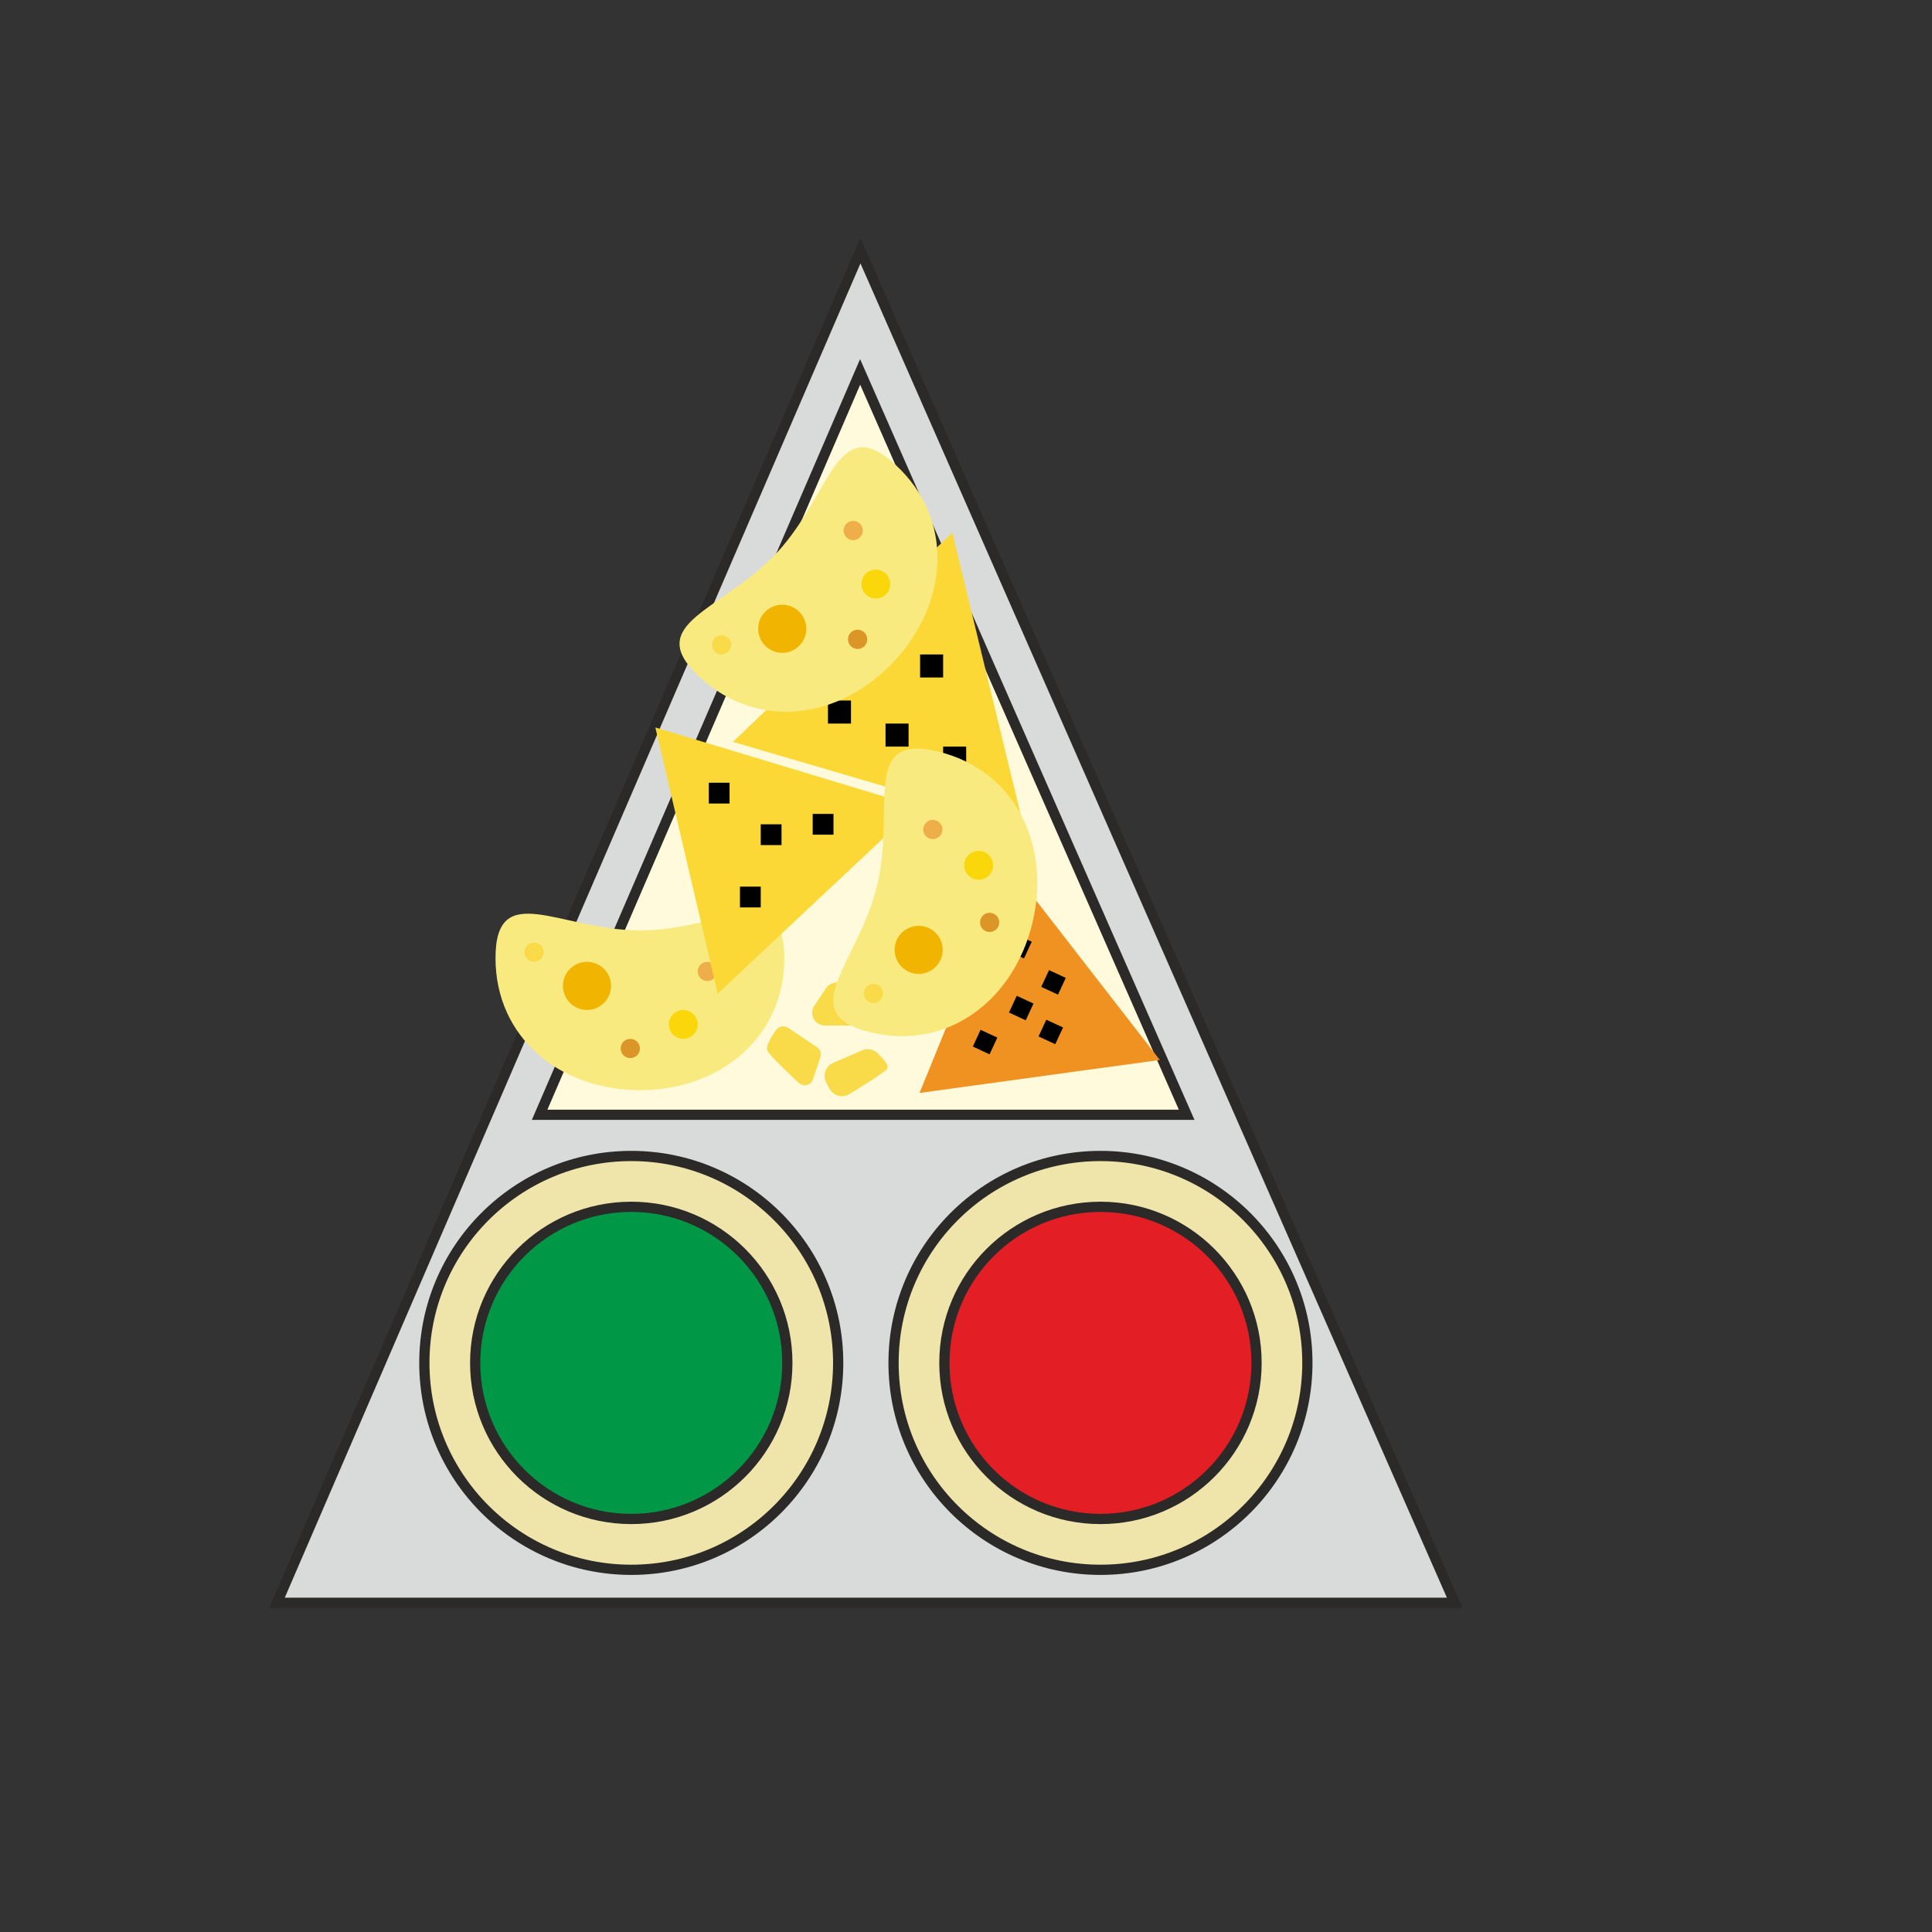 <?xml version="1.0" encoding="UTF-8"?>
<!DOCTYPE svg PUBLIC "-//W3C//DTD SVG 1.1//EN" "http://www.w3.org/Graphics/SVG/1.1/DTD/svg11.dtd">
<!-- Creator: CorelDRAW 2017 -->
<svg xmlns="http://www.w3.org/2000/svg" xml:space="preserve" width="300mm" height="300mm" version="1.1" style="shape-rendering:geometricPrecision; text-rendering:geometricPrecision; image-rendering:optimizeQuality; fill-rule:evenodd; clip-rule:evenodd"
viewBox="0 0 300000 300000"
 xmlns:xlink="http://www.w3.org/1999/xlink">
 <rect x="0" y="0" width="300000" height="300000" fill="#333333" stroke="none"/>
 <defs>
  <style type="text/css">
   <![CDATA[
    .str0 {stroke:#2B2A29;stroke-width:1587.5;stroke-miterlimit:22.926}
    .fil0 {fill:#D9DADA}
    .fil4 {fill:#E31E24}
    .fil3 {fill:#009846}
    .fil12 {fill:black}
    .fil9 {fill:#DC9628}
    .fil8 {fill:#EEAF4B}
    .fil1 {fill:#EFE5AB}
    .fil13 {fill:#F09221}
    .fil6 {fill:#F1B501}
    .fil7 {fill:#F9D70B}
    .fil10 {fill:#F9DA49}
    .fil5 {fill:#F9EA80}
    .fil11 {fill:#FBD836}
    .fil2 {fill:#FFFADB}
   ]]>
  </style>
 </defs>
 <g id="Layer_x0020_1">
  <polygon class="fil0 str0" points="133604.4,38909.8 43011.1,248883.1 225891.1,248883.1 "/>
  <circle class="fil1 str0" cx="98022.4" cy="211629.7" r="32129.4"/>
  <circle class="fil1 str0" cx="170879.7" cy="211629.7" r="32129.4"/>
  <polygon class="fil2 str0" points="133562.5,57748.6 83791.3,173106.3 184264.1,173106.3 "/>
  <circle class="fil3 str0" cx="98022.4" cy="211629.7" r="24235.7"/>
  <circle class="fil4 str0" cx="170879.8" cy="211629.7" r="24235.7"/>
  <g id="_2139625453744">
   <path class="fil5" d="M121789.8 148767.5c0,12383.6 -10039.6,20514.4 -22423.3,20514.4 -12383.7,0 -22423.4,-8130.7 -22423.4,-20514.4 0,-12383.7 10039.7,-4293.3 22423.4,-4293.3 12383.7,0 22423.3,-8090.4 22423.3,4293.3z"/>
   <circle class="fil6" cx="91144.6" cy="153089.2" r="3737.2"/>
   <circle class="fil7" cx="106093.5" cy="159068.8" r="2242.3"/>
   <circle class="fil8" cx="109830.7" cy="150846.9" r="1494.9"/>
   <circle class="fil9" cx="97871.6" cy="162806" r="1494.9"/>
   <circle class="fil10" cx="82922.7" cy="147857.1" r="1494.9"/>
  </g>
  <g id="_2139625453616">
  </g>
  <g id="_2139625453328">
  </g>
  <g id="_2139625453072">
  </g>
  <g id="_2139625452464">
  </g>
  <g id="_2139625450256">
  </g>
  <g id="_2139625451728">
  </g>
  <g id="_2139625450384">
  </g>
  <g id="_2139625450000">
  </g>
  <g id="_2139625449936">
  </g>
  <g id="_2139625451440">
  </g>
  <g id="_2139625448624">
  </g>
  <g id="_2139625447952">
  </g>
  <g id="_2139625449104">
  </g>
  <g id="_2139625449680">
  </g>
  <g id="_2139625447856">
  </g>
  <path class="fil10" d="M122356.2 159598c-611.3,-406.1 -1427.8,-252.2 -1855.3,344.2 -737.4,1034.4 -1673.5,2554.1 -1335.8,3227.4 356.9,711.8 3088.5,3325.8 4871,4988.7 720.3,671.1 1893.7,371.9 2203.7,-562.1l1149.9 -3447.7c192.3,-579.2 -25.7,-1214 -532.2,-1551.7l-4501.3 -2998.8z"/>
  <path class="fil10" d="M133859.8 163099.8c795.1,-344.1 1718.4,-190.2 2353.2,397.6 889.1,822.8 1932.2,1962.1 1534.7,2479.3 -431.8,560 -3689.2,2588.4 -5882.1,3922.1 -1087.9,660.5 -2500.7,258.7 -3082.1,-874.1l-498 -968.3c-577.1,-1126.4 -83.4,-2505 1077.2,-3009.4l4497.1 -1947.2z"/>
  <path class="fil10" d="M131724.8 159242.3l-3646.4 0c-1575.2,0 -2515.7,-1754.8 -1641.5,-3067.2l1808.2 -2712.3c271.5,-408.2 686.1,-701.1 1162.8,-818.6l3650.6 -912.7c1635.1,-408.2 2996.6,1288.8 2242.1,2795.7l-1812.5 3625c-333.4,669 -1015.2,1090.1 -1763.3,1090.1z"/>
  <g id="_2139625447312">
   <polygon class="fil11" points="140346.6,89878.7 147880.7,82723.4 153415.5,105578.3 158971.4,128454.2 136390.2,121825 113808.9,115195.8 130834.3,98949.1 134411.9,95539.8 "/>
   <rect class="fil12" x="128561.4" y="108777.1" width="3577.6" height="3577.6"/>
   <rect class="fil12" x="137505.6" y="112354.7" width="3577.6" height="3577.6"/>
   <rect class="fil12" x="142872" y="101621.8" width="3577.6" height="3577.6"/>
   <rect class="fil12" x="146449.7" y="115932.4" width="3577.6" height="3577.6"/>
  </g>
  <g id="_2139625444400">
   <polygon class="fil11" points="122075.8,119092.8 142405.3,125242.9 126916.2,139764 111446,154285.1 106605.7,133613.9 101765.3,112961.7 "/>
   <rect class="fil12" x="110060.3" y="121541.5" width="3226.9" height="3226.9"/>
   <rect class="fil12" x="118127.6" y="127995.3" width="3226.9" height="3226.9"/>
   <rect class="fil12" x="126194.9" y="126381.8" width="3226.9" height="3226.9"/>
   <rect class="fil12" x="114900.7" y="137676" width="3226.9" height="3226.9"/>
  </g>
  <g id="_2139625441904">
   <polygon class="fil13" points="167690.4,166286.6 161437.3,167149.4 142782.7,169712.5 149892.5,152268.5 157002.5,134824.5 168547.2,149705.4 180091.9,164586.4 176376.3,165106.1 "/>
   <rect class="fil12" transform="matrix(0.261 0.121 -0.121 0.261 157608 145026)" width="9958.6" height="9958.6"/>
   <rect class="fil12" transform="matrix(0.261 0.121 -0.121 0.261 157880 154627)" width="9958.6" height="9958.6"/>
   <rect class="fil12" transform="matrix(0.261 0.121 -0.121 0.261 162469 158341)" width="9958.6" height="9958.6"/>
   <rect class="fil12" transform="matrix(0.261 0.121 -0.121 0.261 152264 159911)" width="9958.6" height="9958.6"/>
   <rect class="fil12" transform="matrix(0.261 0.121 -0.121 0.261 162891 150642)" width="9958.6" height="9958.6"/>
  </g>
  <g id="_2139625442768">
  </g>
  <g id="_2139625442288">
  </g>
  <g id="_2139625442864">
  </g>
  <g id="_2139625440144">
  </g>
  <g id="_2139625441584">
  </g>
  <g id="_2139625440624">
  </g>
  <g id="_2139625440048">
  </g>
  <g id="_2139625441392">
  </g>
  <g id="_2139625439664">
  </g>
  <g id="_2139625440368">
  </g>
  <g id="_2139625439280">
  </g>
  <g id="_2139625437968">
  </g>
  <g id="_2139625439056">
  </g>
  <g id="_2139625438768">
  </g>
  <g id="_2139625437744">
  </g>
  <g id="_2139625435888">
   <path class="fil5" d="M145626.4 116689.6c12038.8,2902.2 17590.2,14567.8 14688,26606.6 -2902.2,12038.8 -13159.3,19893.4 -25198.1,16991.2 -12038.8,-2902.2 -1820.9,-10766.3 1081.3,-22805.1 2902.2,-12038.8 -2610,-23694.9 9428.8,-20792.7z"/>
   <circle class="fil6" transform="matrix(0.057 -0.235 0.235 0.057 142646 147494)" r="15437.2"/>
   <circle class="fil7" transform="matrix(0.057 -0.235 0.235 0.057 151962 134363)" r="9262.3"/>
   <circle class="fil8" transform="matrix(0.057 -0.235 0.235 0.057 144845 128803)" r="6174.8"/>
   <circle class="fil9" transform="matrix(0.057 -0.235 0.235 0.057 153669 143232)" r="6174.8"/>
   <circle class="fil10" transform="matrix(0.057 -0.235 0.235 0.057 135633 154261)" r="6174.8"/>
  </g>
  <g id="_2139625433616">
   <path class="fil5" d="M139062.1 72178.1c9103.9,8394.9 8275.3,21287.4 -119.6,30391.3 -8394.9,9103.9 -21178.1,10972.8 -30282,2577.8 -9103.9,-8394.9 3649.6,-10291.1 12044.6,-19395 8394.9,-9103.9 9253.1,-21969 18357,-13574.1z"/>
   <circle class="fil6" transform="matrix(0.164 -0.178 0.178 0.164 121465 97636.7)" r="15437.2"/>
   <circle class="fil7" transform="matrix(0.164 -0.178 0.178 0.164 135995 90700.5)" r="9262.3"/>
   <circle class="fil8" transform="matrix(0.164 -0.178 0.178 0.164 132484 82379.5)" r="6174.8"/>
   <circle class="fil9" transform="matrix(0.164 -0.178 0.178 0.164 133168 99278.3)" r="6174.8"/>
   <circle class="fil10" transform="matrix(0.164 -0.178 0.178 0.164 112045 100134)" r="6174.8"/>
  </g>
 </g>
</svg>
